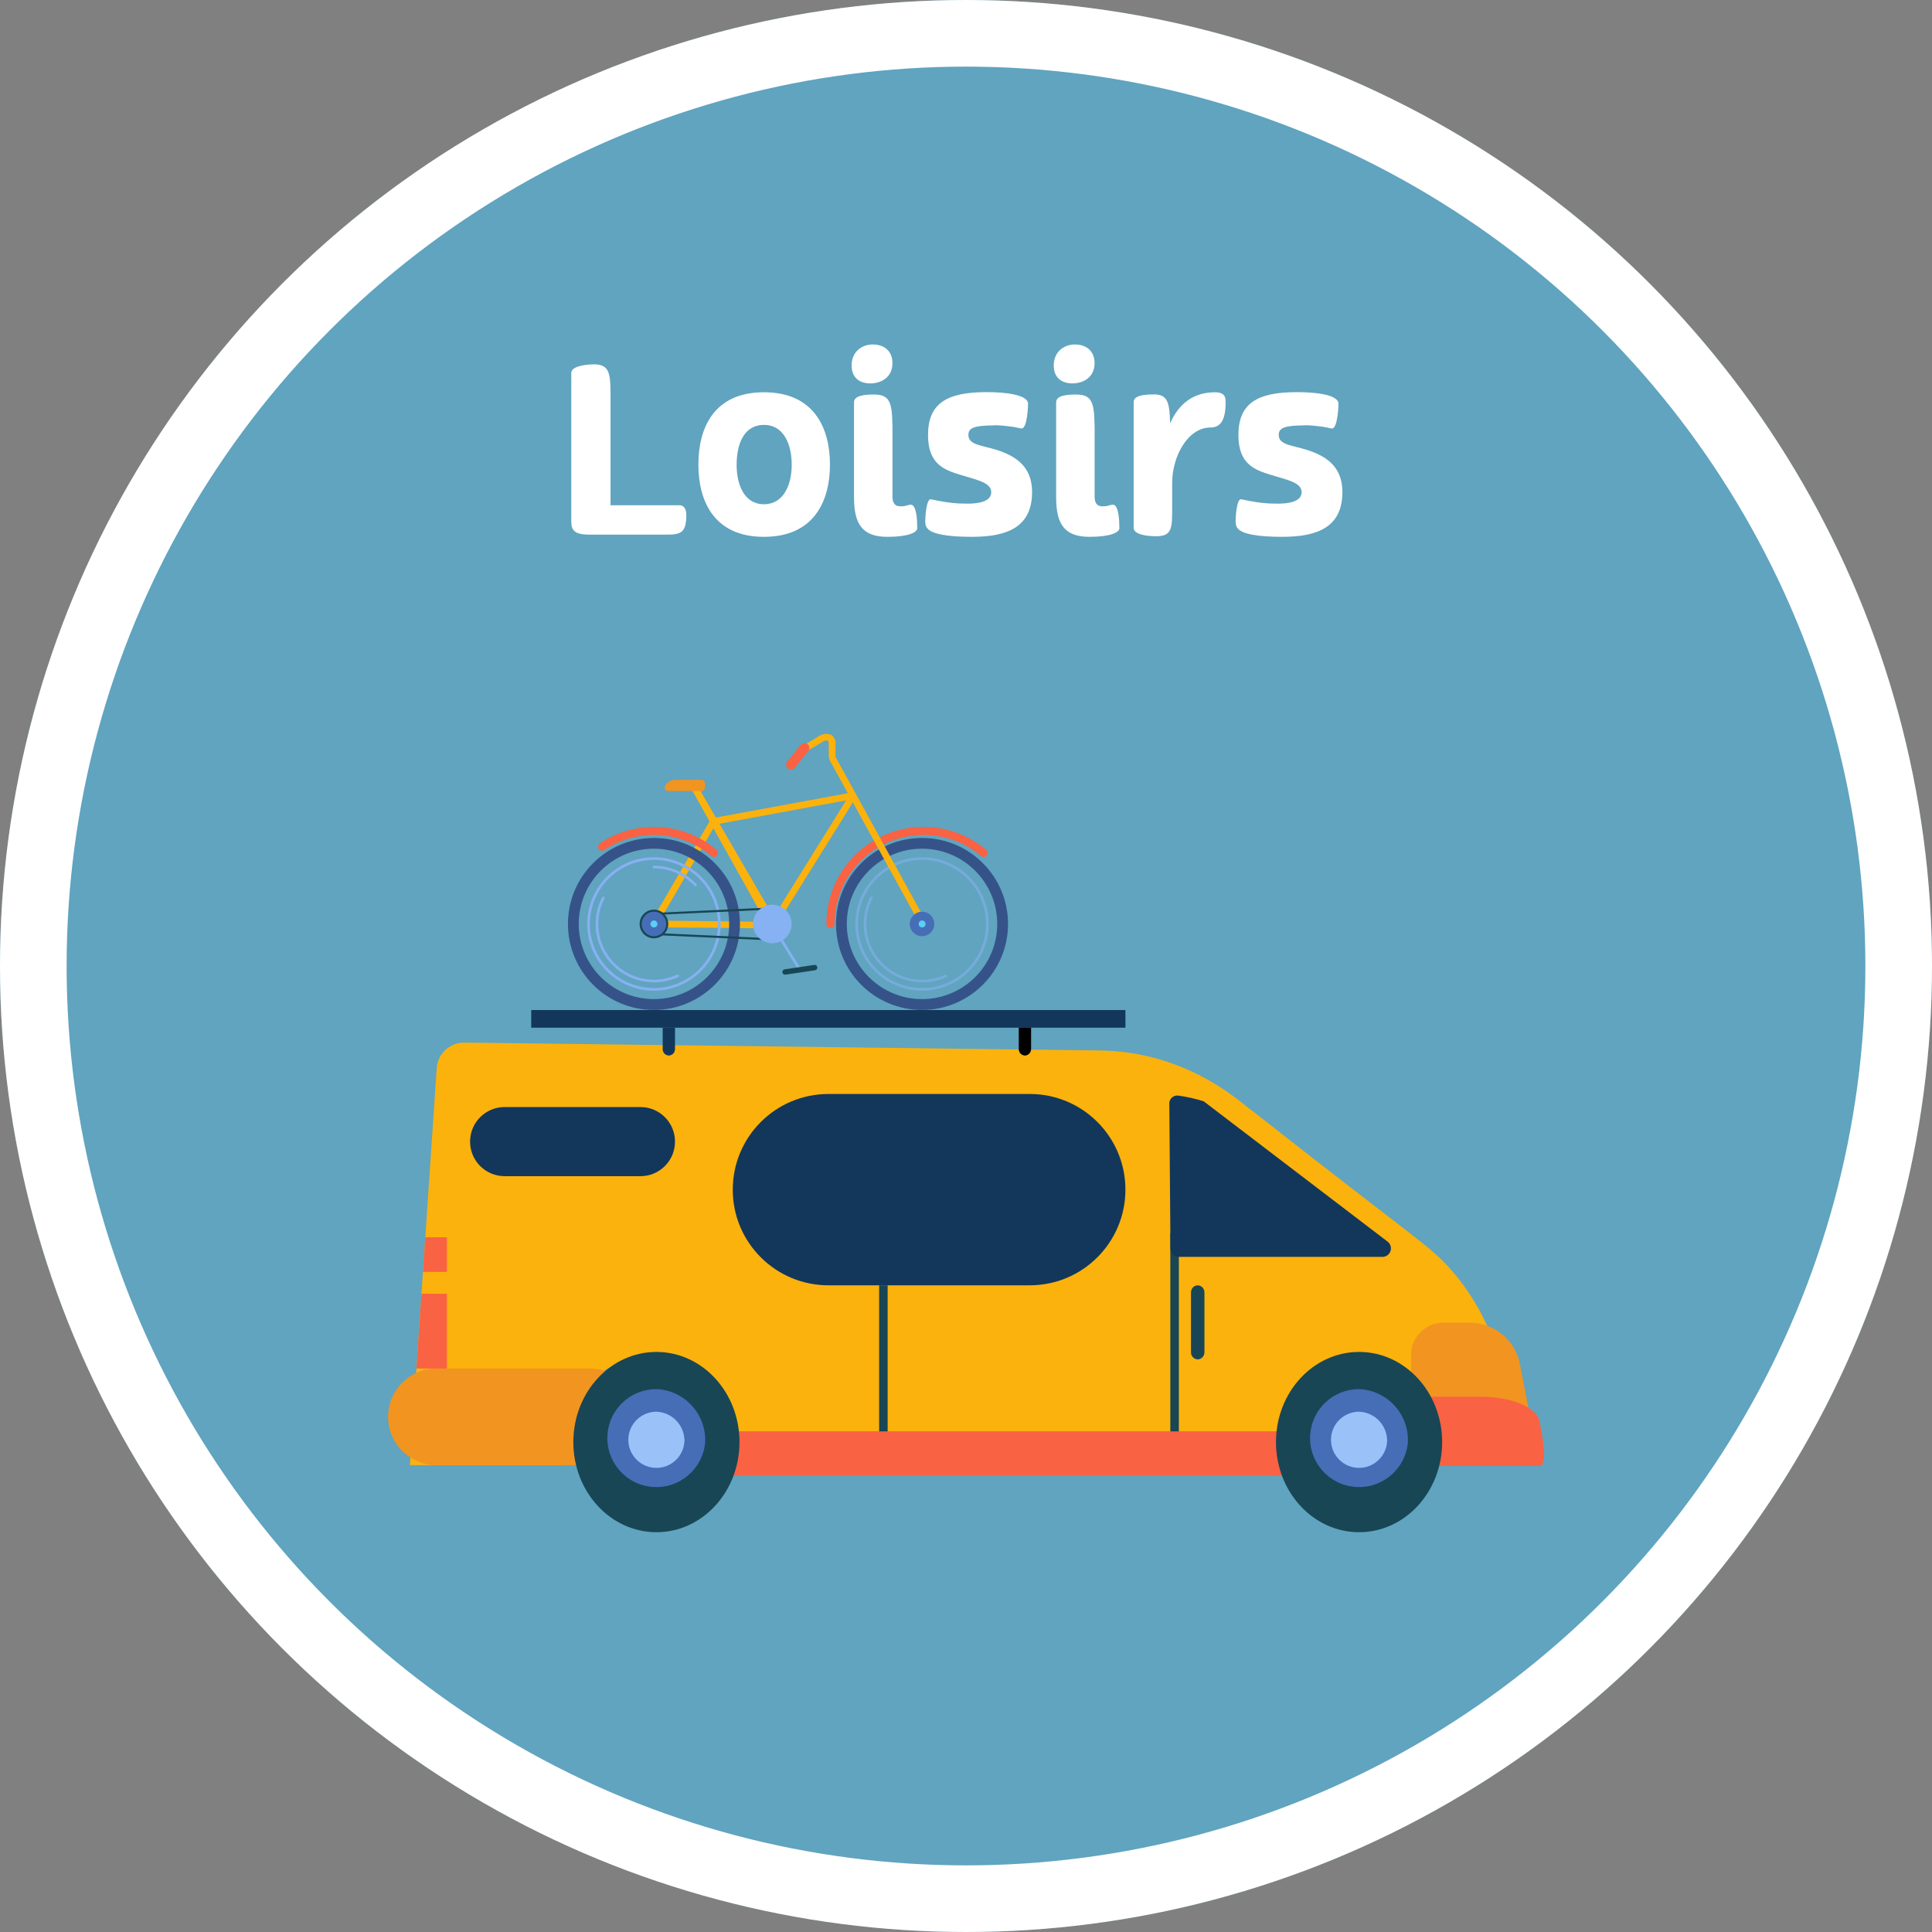 <?xml version="1.0" encoding="UTF-8"?><svg id="Calque_1" xmlns="http://www.w3.org/2000/svg" viewBox="0 0 290 290"><rect x="0" y="0" width="290" height="290" fill="#808080" stroke="none"/><defs><style>.cls-1{fill:#9bc1f9;}.cls-2{fill:#fff;}.cls-3{fill:#13375b;}.cls-4{fill:#fbb20d;}.cls-5{fill:#60a4bf;}.cls-6{stroke:#fff;stroke-width:10px;}.cls-6,.cls-7,.cls-8{fill:none;}.cls-7{opacity:.57;}.cls-9{fill:#86b1f2;}.cls-10{fill:#355389;}.cls-11{fill:#466eb6;}.cls-12{fill:#f29420;}.cls-8{isolation:isolate;}.cls-13{fill:#5bcff7;}.cls-14{fill:#f96243;}.cls-15{fill:#184655;}</style></defs><g id="Ellipse_16-2"><circle class="cls-5" cx="145" cy="145" r="145"/><circle class="cls-6" cx="145" cy="145" r="140"/></g><g id="Habitation" class="cls-8"><g class="cls-8"><path class="cls-2" d="m88.24,80.24c-2.49,0-2.49-1.12-2.49-2.28v-21.98c0-1.08,2.42-1.29,3.4-1.29,2.21,0,2.49,1.23,2.49,4.24v16.91h10.33c.81,0,1.05.77,1.05,1.4,0,2.59-.7,3.01-2.84,3.01h-11.94Z"/><path class="cls-2" d="m114.67,58.88c7.53,0,9.91,5.39,9.91,10.85s-2.38,10.85-9.91,10.85-9.84-5.42-9.84-10.85,2.28-10.85,9.84-10.85Zm-4.1,10.89c0,2.94,1.12,5.92,4.1,5.92s4.17-2.97,4.17-5.92-1.12-5.99-4.17-5.99-4.1,2.94-4.1,5.99Z"/><path class="cls-2" d="m131.05,51.71c1.58,0,2.91.91,2.91,2.8,0,2.1-1.65,3.04-3.33,3.04-1.54,0-2.8-.8-2.8-2.7,0-2.03,1.5-3.15,3.22-3.15Zm2.91,22.79c0,1.12.46,1.5,1.19,1.5.35,0,.56,0,.88-.11.32-.07.53-.14.67-.14.91,0,.98,2.49.98,3.54,0,.63-1.33,1.29-4.48,1.29-3.75,0-5.01-1.89-5.01-5.92v-14.28c0-1.09,1.89-1.16,3.01-1.16,2.66,0,2.77,1.5,2.77,6.2v9.07Z"/><path class="cls-2" d="m149.39,63.85c-3.19,0-4.03.38-4.03,1.44,0,1.5,2,1.54,4.24,2.24,2.62.84,5.32,2.34,5.32,6.3,0,5.18-3.54,6.75-9.03,6.75-4.03,0-5.95-.49-6.62-1.19-.28-.28-.39-.63-.39-1.12,0-.77.18-3.33.81-3.33.1,0,.35.07,1.19.24,1.57.28,2.45.42,4.37.42,1.47,0,3.54-.25,3.54-1.72s-2.21-1.85-4.59-2.59c-2.52-.77-4.9-1.65-4.9-5.99,0-4.76,2.83-6.44,8.79-6.44,3.15,0,6.23.46,6.23,1.75,0,.28-.11,3.71-.98,3.71-.14,0-.28-.07-1.26-.25-1.61-.21-2.49-.25-2.7-.25Z"/><path class="cls-2" d="m161.39,51.71c1.58,0,2.91.91,2.91,2.8,0,2.1-1.65,3.04-3.33,3.04-1.54,0-2.8-.8-2.8-2.7,0-2.03,1.51-3.15,3.22-3.15Zm2.91,22.79c0,1.12.46,1.5,1.19,1.5.35,0,.56,0,.88-.11.32-.07.53-.14.67-.14.91,0,.98,2.49.98,3.54,0,.63-1.33,1.29-4.48,1.29-3.75,0-5.01-1.89-5.01-5.92v-14.28c0-1.09,1.89-1.16,3.01-1.16,2.66,0,2.77,1.5,2.77,6.2v9.07Z"/><path class="cls-2" d="m173.19,59.2c2.03,0,2.38,1.12,2.45,4.34.98-2.21,2.87-4.66,6.72-4.66,1.58,0,1.61.84,1.61,1.54,0,2.87-.91,3.75-2.28,3.75-3.4,0-5.74,4.34-5.74,8.3v3.61c0,3.22,0,4.41-2.42,4.41-.98,0-3.36-.14-3.36-1.26v-18.9c0-1.05,1.89-1.12,3.01-1.12Z"/><path class="cls-2" d="m195.97,63.85c-3.19,0-4.03.38-4.03,1.44,0,1.5,2,1.54,4.24,2.24,2.62.84,5.32,2.34,5.32,6.3,0,5.18-3.54,6.75-9.03,6.75-4.03,0-5.95-.49-6.62-1.19-.28-.28-.38-.63-.38-1.12,0-.77.17-3.33.8-3.33.11,0,.35.07,1.19.24,1.58.28,2.45.42,4.38.42,1.47,0,3.54-.25,3.54-1.72s-2.21-1.85-4.59-2.59c-2.52-.77-4.9-1.65-4.9-5.99,0-4.76,2.83-6.44,8.79-6.44,3.15,0,6.23.46,6.23,1.75,0,.28-.11,3.71-.98,3.71-.14,0-.28-.07-1.26-.25-1.61-.21-2.49-.25-2.7-.25Z"/></g></g><g id="Groupe_502"><g id="Groupe_482"><path id="Tracé_724" class="cls-4" d="m216.72,219.92c1.8-8.62-4.59-16.71-12.79-16.01-7.52.65-12.49,8.66-10.8,16.01h-84.42c1.71-7.41-3.35-15.36-10.81-16.01-8.2-.71-14.59,7.39-12.79,16.01h-23.58c1.45-21.4,2.53-37.46,4.01-59.42.06-2.19,1.83-3.95,4.02-4l4.5.05c15.65.2-2.54-.03,90.99,1.13,13.74.17,21.81,8.44,23.07,9.17,25.31,19.91,26.54,20.09,29.97,24.07,4.92,5.76,7.78,13,8.14,20.57l.44,8.43h-9.95Z"/><path id="Rectangle_227" class="cls-12" d="m65.5,205.42h23.07c4,0,7.25,3.25,7.25,7.25h0c0,4-3.25,7.25-7.25,7.25h-23.07c-4,0-7.25-3.25-7.25-7.25h0c0-4,3.24-7.25,7.25-7.25,0,0,0,0,0,0Z"/><path id="Tracé_725" class="cls-14" d="m67.08,185.72h-3.24l-.35,5.19h3.59v-5.19Z"/><path id="Tracé_726" class="cls-14" d="m63.27,194.2l-.76,11.22h4.57v-11.22h-3.81Z"/><path id="Tracé_727" class="cls-14" d="m108.74,221.51c.33-2.2.37-4.44.11-6.66h84.15c-.25,2.21-.22,4.45.11,6.66h-84.37Z"/><path id="Tracé_728" class="cls-15" d="m179.78,204.05h0c-.58-.02-1.03-.51-1.01-1.09v-8.94c-.02-.58.43-1.07,1.01-1.09h0c.58.02,1.03.51,1.01,1.09v8.94c.02.58-.43,1.07-1.01,1.09Z"/><path id="Tracé_729" class="cls-12" d="m228.26,219.33h-16.46v-15.73c-.11-2.68,1.98-4.95,4.67-5.06h4.39c3.67.12,6.75,2.82,7.33,6.46l2.23,11.46c.29,1.26-.49,2.52-1.75,2.81-.13.03-.27.05-.4.06Z"/><path id="Tracé_730" class="cls-14" d="m231.05,220.05h-19.21v-10.39h10.56c4.13,0,7.7,1.35,8.56,3.23,0,0,1.72,7.17.1,7.17Z"/><g id="Groupe_477"><ellipse id="Ellipse_25" class="cls-15" cx="204" cy="216.46" rx="12.47" ry="13.53"/></g><path id="Tracé_731" class="cls-11" d="m211.33,216.46c-.33,4.05-3.88,7.06-7.93,6.73-4.05-.33-7.06-3.88-6.73-7.93.31-3.82,3.5-6.75,7.33-6.75,4.22.18,7.49,3.73,7.33,7.95Z"/><path id="Tracé_732" class="cls-1" d="m208.2,216.46c-.19,2.32-2.22,4.05-4.54,3.86s-4.05-2.22-3.86-4.54c.18-2.19,2.01-3.88,4.21-3.88,2.42.1,4.29,2.14,4.2,4.56Z"/><g id="Groupe_478"><ellipse id="Ellipse_26" class="cls-15" cx="98.53" cy="216.46" rx="12.47" ry="13.53"/><path id="Tracé_733" class="cls-11" d="m105.85,216.46c-.33,4.05-3.88,7.06-7.93,6.73-4.05-.33-7.06-3.88-6.73-7.93.31-3.82,3.5-6.75,7.33-6.75,4.22.18,7.49,3.73,7.33,7.95Z"/><path id="Tracé_734" class="cls-1" d="m102.73,216.46c-.19,2.32-2.22,4.05-4.54,3.86-2.32-.19-4.05-2.22-3.86-4.54.18-2.19,2.01-3.88,4.21-3.88,2.42.1,4.29,2.14,4.2,4.56Z"/></g><g id="Groupe_479"><rect id="Rectangle_228" class="cls-3" x="79.74" y="151.61" width="89.19" height="2.65"/><path id="Tracé_735" class="cls-3" d="m100.39,158.44h0c-.53-.02-.95-.47-.92-1v-3.18h1.85v3.18c.02.53-.39.98-.92,1Z"/><path id="Tracé_736" d="m153.84,158.44h0c-.53-.02-.94-.47-.92-1v-3.18h1.85v3.18c.02.53-.39.98-.92,1Z"/></g><path id="Rectangle_229" class="cls-3" d="m75.75,166.17h20.38c2.87,0,5.19,2.32,5.19,5.19h0c0,2.87-2.32,5.19-5.19,5.19h-20.38c-2.87,0-5.19-2.32-5.19-5.19h0c0-2.87,2.32-5.19,5.19-5.19,0,0,0,0,0,0Z"/><path id="Rectangle_230" class="cls-3" d="m124.36,164.21h30.21c7.93,0,14.36,6.43,14.36,14.36h0c0,7.93-6.43,14.36-14.36,14.36h-30.22c-7.93,0-14.36-6.42-14.36-14.35h0c0-7.94,6.43-14.37,14.37-14.37Z"/><g id="Groupe_480"><rect id="Rectangle_231" class="cls-15" x="131.96" y="192.93" width="1.28" height="21.93"/></g><g id="Groupe_481"><rect id="Rectangle_232" class="cls-15" x="175.67" y="185.1" width="1.28" height="29.76"/></g><path id="Tracé_737" class="cls-3" d="m175.52,165.7l.17,21.71c-.02.66.5,1.22,1.16,1.25h30.77c.7-.06,1.22-.68,1.16-1.38-.03-.36-.21-.69-.5-.91l-27.6-21.06c-1.25-.39-2.53-.68-3.82-.86-.65-.08-1.25.38-1.34,1.03,0,.07-.01.15,0,.22Z"/></g><g id="Groupe_501"><g id="Groupe_483"><path id="Tracé_738" class="cls-14" d="m124.64,139.3c-.33,0-.6-.27-.6-.6,0-8.05,6.53-14.58,14.58-14.58,3.45,0,6.78,1.22,9.42,3.45.25.22.29.6.07.85-.22.25-.6.29-.85.07h0c-5.64-4.77-14.07-4.06-18.84,1.57-2.04,2.41-3.16,5.47-3.16,8.64,0,.33-.27.6-.6.6h0Z"/></g><g id="Groupe_485"><g id="Groupe_484"><path id="Tracé_739" class="cls-4" d="m115.25,138.41c-.18,0-.35-.1-.44-.26l-11.12-19.89c-.15-.24-.08-.55.16-.7.24-.15.55-.08.7.16,0,.01.02.03.03.05l11.53,19.84c.14.24-.35.61-.6.74-.07.04-.16.06-.25.06Z"/></g><path id="Tracé_740" class="cls-4" d="m128.54,119.47h0c.02-.28-.2-.52-.47-.53-.04,0-.08,0-.12,0l-21.18,3.9c-9.76,16.82-9.25,15.7-9.06,16.06.27.52-.23.16,18.5.48,12.52-20.09,12.32-19.67,12.33-19.92Zm-12.89,18.91l-16.62-.19,8.38-14.43,19.6-3.62-11.36,18.24Z"/></g><g id="Groupe_486" class="cls-7"><path id="Tracé_741" class="cls-9" d="m138.4,147.45c-4.84,0-8.75-3.92-8.76-8.76,0-1.39.33-2.76.97-4,.05-.1.16-.15.27-.1.1.05.15.16.1.27,0,0,0,.01-.01.02-.61,1.18-.93,2.49-.92,3.82,0,4.62,3.75,8.36,8.36,8.36,1.2,0,2.38-.26,3.47-.75.1-.05.22,0,.27.1s0,.22-.1.27c-1.14.52-2.38.79-3.64.79Z"/></g><g id="Groupe_487"><path id="Tracé_742" class="cls-10" d="m138.4,151.6c-7.13,0-12.91-5.78-12.91-12.91,0-7.13,5.78-12.91,12.91-12.91,7.13,0,12.91,5.78,12.91,12.91,0,7.12-5.78,12.9-12.91,12.91Zm0-24.21c-6.24,0-11.29,5.06-11.29,11.29s5.06,11.29,11.29,11.29c6.24,0,11.29-5.06,11.29-11.29h0c-.01-6.23-5.06-11.28-11.29-11.29h0Z"/></g><g id="Groupe_488" class="cls-7"><path id="Tracé_743" class="cls-9" d="m138.4,148.71c-5.53,0-10.02-4.48-10.02-10.02,0-5.53,4.48-10.02,10.02-10.02,5.53,0,10.02,4.48,10.02,10.02h0c0,5.53-4.49,10.01-10.02,10.02Zm0-19.63c-5.31,0-9.61,4.3-9.61,9.61,0,5.31,4.3,9.61,9.61,9.61s9.61-4.3,9.61-9.61c0-5.31-4.3-9.61-9.61-9.62h0Z"/></g><g id="Groupe_489"><path id="Tracé_744" class="cls-4" d="m138.62,139.19c-.18,0-.35-.1-.44-.26l-13.58-24.71c-.13-.24-.2-.51-.2-.78v-1.6c0-.31-.07-.64-.16-.69-.26-.03-.52.03-.74.18l-2.36,1.42c-.24.14-.55.06-.69-.19-.14-.24-.06-.54.17-.68l2.36-1.42c.55-.34,1.24-.39,1.84-.14.46.36.68.94.59,1.52v1.6c0,.1.03.2.07.29l13.58,24.71c.13.24.04.55-.2.68-.07.04-.16.06-.24.06h0Z"/></g><g id="Groupe_490"><path id="Tracé_745" class="cls-10" d="m98.16,151.6c-7.13,0-12.91-5.78-12.91-12.91,0-7.13,5.78-12.91,12.91-12.91,7.13,0,12.91,5.78,12.91,12.91,0,7.12-5.78,12.9-12.91,12.91Zm0-24.21c-6.24,0-11.29,5.06-11.29,11.29s5.06,11.29,11.29,11.29c6.24,0,11.29-5.06,11.29-11.29h0c-.01-6.23-5.06-11.28-11.29-11.29h0Z"/></g><g id="Groupe_491"><path id="Tracé_746" class="cls-9" d="m98.16,148.71c-5.53,0-10.02-4.48-10.02-10.02,0-5.53,4.48-10.02,10.02-10.02,5.53,0,10.02,4.48,10.02,10.02h0c0,5.53-4.49,10.01-10.02,10.02Zm0-19.63c-5.31,0-9.61,4.3-9.61,9.61,0,5.31,4.3,9.61,9.61,9.61s9.61-4.3,9.61-9.61c0-5.31-4.3-9.61-9.61-9.62h0Z"/></g><g id="Groupe_492"><path id="Tracé_747" class="cls-9" d="m98.16,147.45c-4.83,0-8.75-3.92-8.76-8.76,0-1.39.33-2.76.97-4,.05-.1.17-.14.27-.09.1.05.14.17.09.27-.61,1.18-.93,2.49-.92,3.82,0,4.62,3.75,8.36,8.36,8.36,1.2,0,2.38-.26,3.47-.75.1-.05.22,0,.27.1s0,.22-.1.27c-1.14.52-2.39.79-3.64.79Z"/></g><g id="Groupe_493"><path id="Tracé_748" class="cls-9" d="m104.4,133.04c-.06,0-.11-.02-.15-.06-1.58-1.68-3.78-2.64-6.09-2.64-.11,0-.2-.09-.2-.2,0-.11.09-.2.2-.2,2.42,0,4.73,1.01,6.39,2.77.08.08.07.21,0,.28-.04.03-.09.05-.14.05h0Z"/></g><g id="Groupe_494"><path id="Tracé_749" class="cls-14" d="m107.18,128.63c-.14,0-.28-.05-.39-.14-4.56-3.85-11.12-4.22-16.08-.9-.28.19-.65.11-.84-.16-.19-.28-.11-.65.16-.84h0c5.41-3.62,12.56-3.22,17.53.98.26.22.29.6.07.85-.11.14-.28.22-.46.22h0Z"/></g><g id="Groupe_495"><path id="Tracé_750" class="cls-15" d="m98.16,137.35c-.09,0-.16-.07-.16-.16s.07-.16.16-.16l17.77-.82c.09,0,.16.06.16.15,0,.09-.06.16-.15.16l-17.77.82h-.01Z"/></g><g id="Groupe_496"><path id="Tracé_751" class="cls-15" d="m116.18,141.17h0l-18.02-.82c-.09,0-.15-.08-.15-.16,0-.09.08-.15.16-.15l18.02.82c.09,0,.16.07.16.16s-.07.16-.16.16h-.01Z"/></g><path id="Tracé_752" class="cls-9" d="m113.03,138.69c0,1.6,1.3,2.9,2.9,2.9,1.6,0,2.9-1.3,2.9-2.9s-1.3-2.9-2.9-2.9h0c-1.6,0-2.9,1.3-2.9,2.9h0Z"/><g id="Groupe_499"><g id="Groupe_497"><path id="Tracé_753" class="cls-9" d="m120.06,145.78c-.07,0-.13-.04-.17-.1l-4.13-6.68c-.06-.09-.03-.22.07-.28s.22-.03.28.07l4.13,6.68c.06.09.03.22-.06.28,0,0,0,0,0,0-.03.02-.07.03-.11.03Z"/></g><g id="Groupe_498"><path id="Tracé_754" class="cls-15" d="m117.84,146.3c-.22,0-.41-.17-.41-.39,0-.21.15-.38.35-.41l4.44-.66c.22-.03.43.12.46.34s-.12.43-.34.46h0l-4.44.66h-.06Z"/></g></g><path id="Tracé_755" class="cls-12" d="m101.36,117.06h3.93c.29,0,.53.24.53.53h0v.62c0,.29-.24.53-.53.53h-4.97c-.29,0-.53-.23-.53-.52,0-.08.02-.16.05-.23.29-.57.87-.93,1.51-.93Z"/><path id="Tracé_756" class="cls-15" d="m98.16,140.84c-1.19,0-2.15-.96-2.15-2.15,0-1.19.96-2.15,2.15-2.15s2.15.96,2.15,2.15c0,1.19-.97,2.15-2.15,2.15Z"/><path id="Tracé_757" class="cls-11" d="m96.32,138.69c0,1.02.83,1.84,1.84,1.84s1.84-.83,1.84-1.84-.82-1.84-1.84-1.84-1.84.83-1.84,1.84h0Z"/><path id="Tracé_758" class="cls-13" d="m98.68,138.69c0,.29-.23.52-.52.52-.29,0-.52-.23-.52-.52s.23-.52.52-.52h0c.29,0,.52.23.52.52Z"/><path id="Tracé_759" class="cls-11" d="m136.56,138.69c0,1.02.83,1.84,1.84,1.84s1.84-.83,1.84-1.84-.82-1.84-1.84-1.84-1.84.83-1.84,1.84h0Z"/><path id="Tracé_760" class="cls-13" d="m138.93,138.69c0,.29-.23.52-.52.52-.29,0-.52-.23-.52-.52s.23-.52.52-.52h0c.29,0,.52.23.52.52Z"/><g id="Groupe_500"><path id="Tracé_761" class="cls-14" d="m118.16,114.32l2.03-2.5c.25-.31.71-.36,1.03-.11s.36.71.11,1.03l-2.03,2.5c-.25.31-.71.36-1.03.11s-.36-.71-.11-1.03h0Z"/></g></g></g></svg>